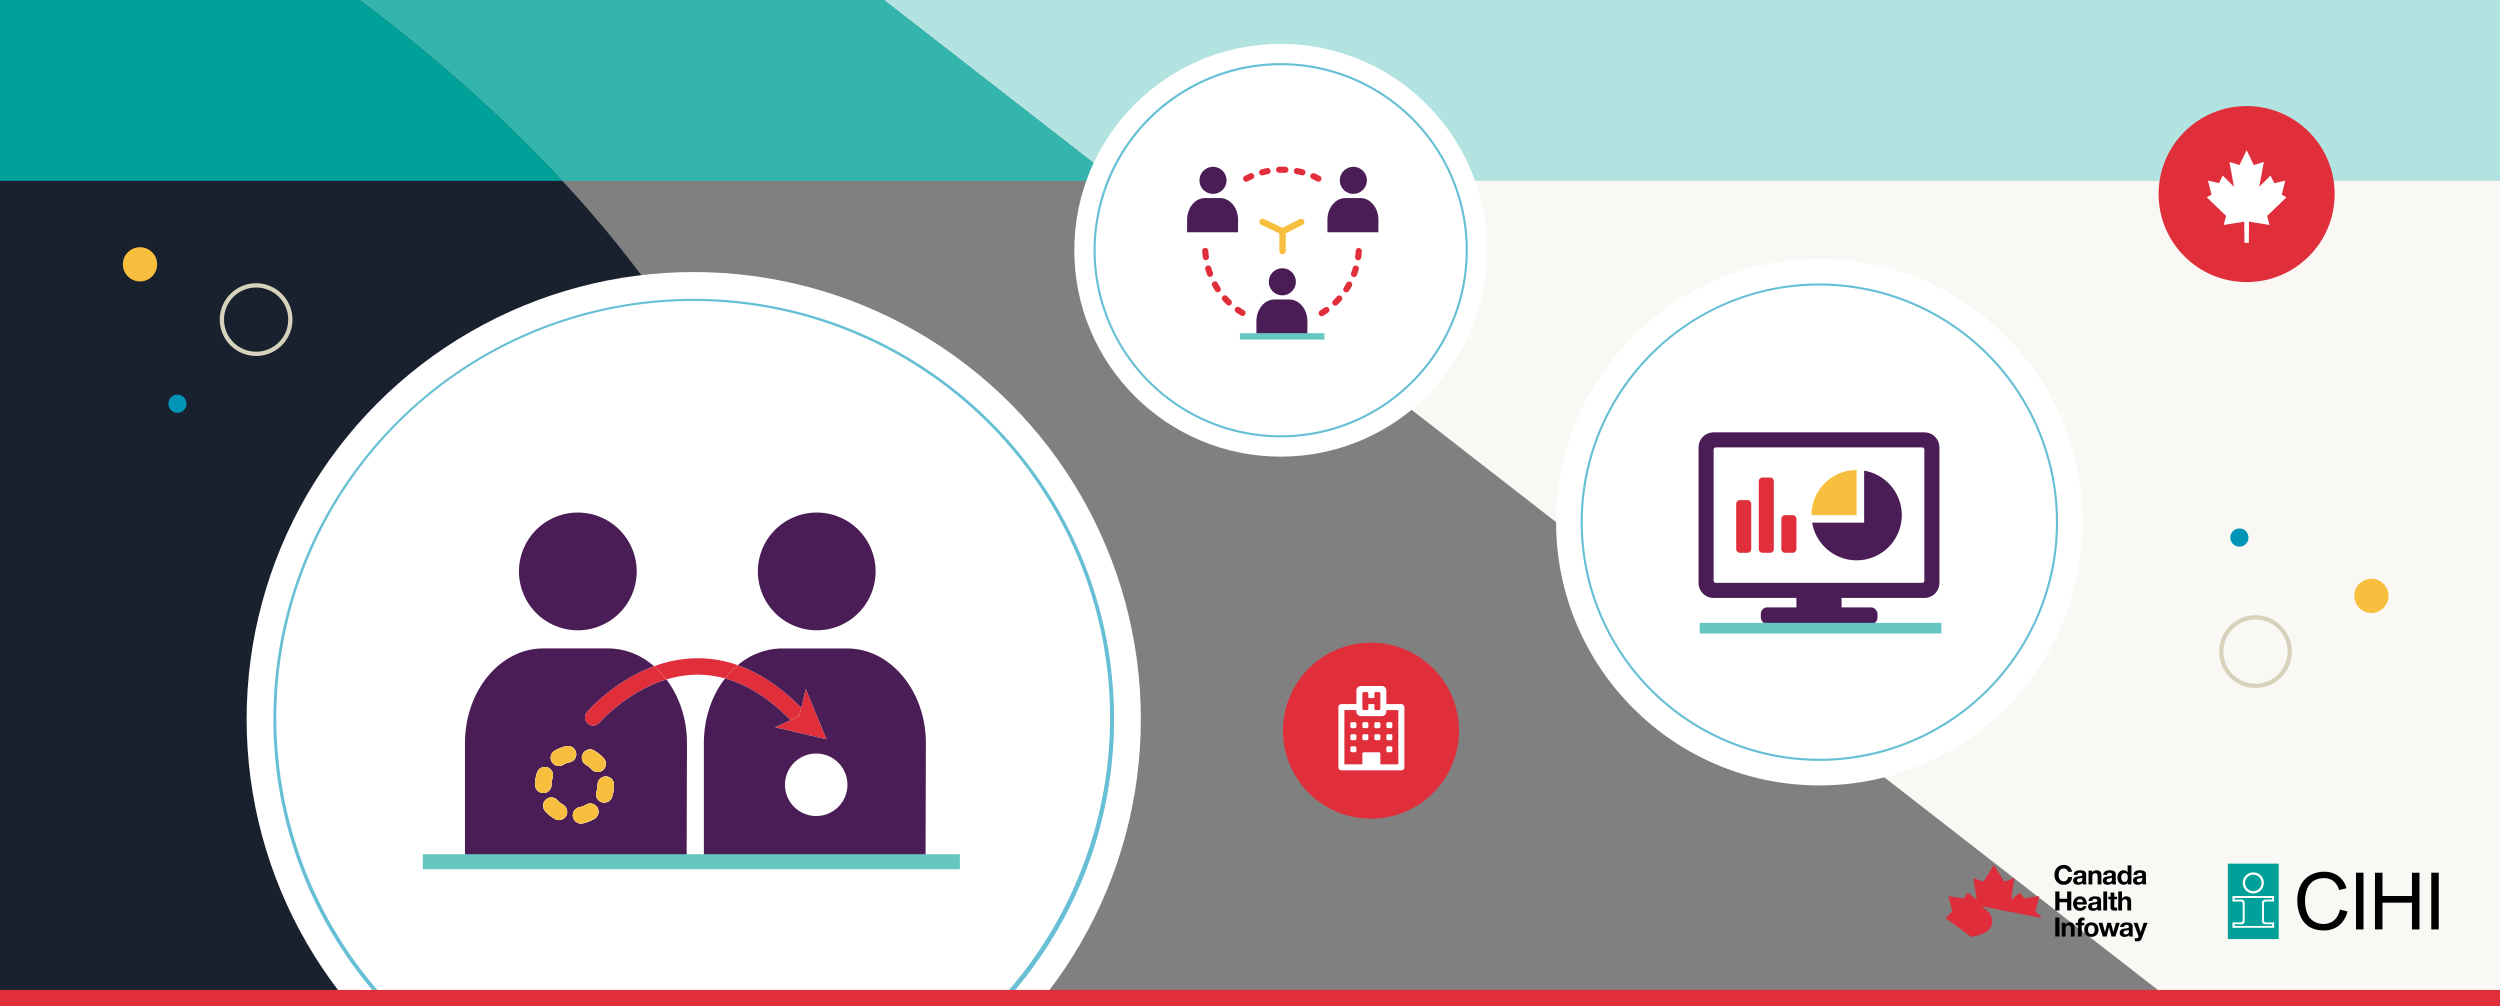 <svg id="design" xmlns="http://www.w3.org/2000/svg" xmlns:xlink="http://www.w3.org/1999/xlink" width="1168" height="470" viewBox="0 0 1168 470"><rect x="0" y="0" width="1168" height="470" fill="#808080" stroke="none"/><defs><style>.cls-1,.cls-18,.cls-19,.cls-20,.cls-21,.cls-23{fill:none;}.cls-2{clip-path:url(#clip-path);}.cls-3{fill:#f9f8f5;}.cls-4{clip-path:url(#clip-path-2);}.cls-5{fill:#19202e;}.cls-6{clip-path:url(#clip-path-3);}.cls-7{clip-path:url(#clip-path-4);}.cls-8{fill:#33b4ad;}.cls-22,.cls-9{fill:#00a199;}.cls-10{fill:#b2e3e0;}.cls-11{fill:#df2d3c;}.cls-12{fill:#e02e3b;}.cls-13{fill:#fff;}.cls-14{clip-path:url(#clip-path-5);}.cls-15{fill:#66bfd4;}.cls-16{fill:#4b1d56;}.cls-17{fill:#f8bf3f;}.cls-18,.cls-19,.cls-20{stroke:#66c7c2;}.cls-18,.cls-19,.cls-20,.cls-21,.cls-23{stroke-miterlimit:10;}.cls-18{stroke-width:3px;}.cls-19{stroke-width:5px;}.cls-20{stroke-width:7px;}.cls-21{stroke:#e02e3b;stroke-width:8px;}.cls-22{fill-rule:evenodd;}.cls-23{stroke:#d8d2bc;stroke-width:2px;}.cls-24{fill:#0094b7;}</style><clipPath id="clip-path"><rect class="cls-1" x="-1" y="586.5" width="1169" height="469"/></clipPath><clipPath id="clip-path-2"><rect class="cls-1" x="1270" y="586.5" width="400" height="399"/></clipPath><clipPath id="clip-path-3"><rect class="cls-1" x="-1" y="0.5" width="1169" height="469"/></clipPath><clipPath id="clip-path-4"><rect class="cls-1" x="1270" y="0.5" width="400" height="399"/></clipPath><clipPath id="clip-path-5"><polygon class="cls-1" points="1168 471.5 -3 469.5 -3 -0.5 1168 1.5 1168 471.5"/></clipPath></defs><g class="cls-2"><polygon class="cls-3" points="1294.429 405.5 181 405.5 1295 1271.5 1295 405.5 1294.429 405.5"/></g><g class="cls-4"><path class="cls-5" d="M1153.467,490.392c-61.346-46.418-117.513-78.07-143.62-93.546H962.558v730.113h322.811c42.607-44.4,75.176-96.714,91.826-158.425C1435.53,752.154,1282.959,588.373,1153.467,490.392Z"/></g><g class="cls-6"><path class="cls-5" d="M341.61,196.46a428.408,428.408,0,0,0-34.8-57.992c-28.5-40.189-62.064-74.321-93.652-101.936C170.575-.7,131.583-26.087,113.459-38.5H-329l-.518,585.615h634.25c29.579-35.609,52.189-77.573,63.748-127.07C388.334,334.96,373,260.017,341.61,196.46Z"/><polygon class="cls-3" points="1294.429 -180.5 181 -180.5 1295 685.5 1295 -180.5 1294.429 -180.5"/></g><g class="cls-7"><path class="cls-5" d="M1153.467-95.608c-61.346-46.418-117.513-78.07-143.62-93.546H962.558V540.959h322.811c42.607-44.4,75.176-96.714,91.826-158.425C1435.53,166.154,1282.959,2.373,1153.467-95.608Z"/></g><path class="cls-8" d="M412.547-.5H167.408c14.121,10.617,29.681,22.979,45.755,37.032A661.791,661.791,0,0,1,262.728,84.5H521.889Z"/><path class="cls-9" d="M213.163,36.532C197.089,22.479,181.529,10.117,167.408-.5H-1v85H262.728A661.791,661.791,0,0,0,213.163,36.532Z"/><polygon class="cls-10" points="606.032 84.5 835.457 84.5 1168 84.5 1168 -0.5 732.547 -0.5 515.408 -0.5 412.547 -0.5 521.889 84.5 606.032 84.5"/><path class="cls-11" d="M925.69,423.387c.263.28,6.19,3.341,4.966,8.379-1.254,5.156-9.455,5.766-9.753,5.931h0l0,0-11.927-8.765,3.144-3.156-1.776-7.108,7.04,1.076,1.955-2.737,4.2,3.324-1.565-10.069,4.692,1.661,4.888-7.821,4.889,7.821,4.691-1.661-1.563,10.069,4.2-3.324,1.954,2.737,7.038-1.076-1.773,7.108,3.143,3.156-28.46-5.566.016.017Z"/><rect x="960.228" y="428.677" width="1.949" height="8.862"/><path d="M965.912,406.681a1.963,1.963,0,0,0-.434-.49,2.037,2.037,0,0,0-1.278-.447,2.273,2.273,0,0,0-1.118.255,2.1,2.1,0,0,0-.744.682,2.989,2.989,0,0,0-.416.975,4.838,4.838,0,0,0-.13,1.129,4.5,4.5,0,0,0,.13,1.086,2.92,2.92,0,0,0,.416.95,2.123,2.123,0,0,0,.744.676,2.273,2.273,0,0,0,1.118.255,1.8,1.8,0,0,0,1.4-.546,2.523,2.523,0,0,0,.614-1.44H968.1a4.515,4.515,0,0,1-.385,1.5,3.608,3.608,0,0,1-.819,1.142,3.489,3.489,0,0,1-1.192.719,4.349,4.349,0,0,1-1.5.249,4.541,4.541,0,0,1-1.831-.354,3.931,3.931,0,0,1-1.372-.975,4.3,4.3,0,0,1-.856-1.458,5.338,5.338,0,0,1-.3-1.806,5.527,5.527,0,0,1,.3-1.843,4.429,4.429,0,0,1,.856-1.483,3.924,3.924,0,0,1,1.372-.993,4.75,4.75,0,0,1,3.214-.149,3.744,3.744,0,0,1,1.167.615,3.3,3.3,0,0,1,.85,1,3.561,3.561,0,0,1,.422,1.365h-1.886a1.586,1.586,0,0,0-.224-.615"/><path d="M968.792,408.736a2.048,2.048,0,0,1,.31-1.03,2.112,2.112,0,0,1,.7-.658,3.03,3.03,0,0,1,.95-.354,5.416,5.416,0,0,1,1.061-.106,7.277,7.277,0,0,1,.98.069,2.967,2.967,0,0,1,.906.267,1.765,1.765,0,0,1,.67.552,1.542,1.542,0,0,1,.261.937v3.339a6.7,6.7,0,0,0,.05.831,1.5,1.5,0,0,0,.174.6h-1.788a2.382,2.382,0,0,1-.08-.3,2.529,2.529,0,0,1-.044-.316,2.3,2.3,0,0,1-.993.608,4.014,4.014,0,0,1-1.167.174,3.175,3.175,0,0,1-.856-.112,1.976,1.976,0,0,1-.7-.348,1.614,1.614,0,0,1-.465-.6,2,2,0,0,1-.168-.856,1.863,1.863,0,0,1,.193-.9,1.6,1.6,0,0,1,.5-.565,2.23,2.23,0,0,1,.695-.316,7.412,7.412,0,0,1,.788-.167c.265-.042.525-.075.782-.1a4.7,4.7,0,0,0,.683-.112,1.2,1.2,0,0,0,.472-.217.479.479,0,0,0,.161-.415.939.939,0,0,0-.093-.454.692.692,0,0,0-.249-.26.96.96,0,0,0-.36-.124,2.893,2.893,0,0,0-.44-.031,1.335,1.335,0,0,0-.819.223,1,1,0,0,0-.348.745Zm4.071,1.3a.8.8,0,0,1-.28.155,2.888,2.888,0,0,1-.359.093c-.129.025-.263.046-.4.062s-.281.037-.422.062a3.113,3.113,0,0,0-.391.1,1.155,1.155,0,0,0-.335.167.813.813,0,0,0-.23.267.871.871,0,0,0-.087.41.841.841,0,0,0,.087.4.672.672,0,0,0,.236.254,1,1,0,0,0,.348.131,2.279,2.279,0,0,0,.409.037,1.555,1.555,0,0,0,.807-.174,1.161,1.161,0,0,0,.422-.416,1.33,1.33,0,0,0,.168-.49,3.516,3.516,0,0,0,.031-.4Z"/><path d="M977.442,406.762v.894h.038a2.024,2.024,0,0,1,.869-.813,2.516,2.516,0,0,1,1.092-.255,2.993,2.993,0,0,1,1.16.193,1.718,1.718,0,0,1,.714.534,2.064,2.064,0,0,1,.366.831,5.2,5.2,0,0,1,.106,1.086v3.947h-1.763v-3.624a2.252,2.252,0,0,0-.248-1.185.96.96,0,0,0-.882-.391,1.219,1.219,0,0,0-1.042.428,2.381,2.381,0,0,0-.323,1.409v3.363h-1.762v-6.417Z"/><path d="M982.643,408.736a2.048,2.048,0,0,1,.31-1.03,2.112,2.112,0,0,1,.7-.658,3.03,3.03,0,0,1,.95-.354,5.416,5.416,0,0,1,1.061-.106,7.292,7.292,0,0,1,.981.069,2.984,2.984,0,0,1,.906.267,1.781,1.781,0,0,1,.67.552,1.548,1.548,0,0,1,.26.937v3.339a6.7,6.7,0,0,0,.05.831,1.5,1.5,0,0,0,.174.6h-1.788a2.56,2.56,0,0,1-.08-.3,2.529,2.529,0,0,1-.044-.316,2.3,2.3,0,0,1-.993.608,4.007,4.007,0,0,1-1.166.174,3.171,3.171,0,0,1-.857-.112,1.976,1.976,0,0,1-.7-.348,1.625,1.625,0,0,1-.465-.6,2,2,0,0,1-.168-.856,1.863,1.863,0,0,1,.193-.9,1.6,1.6,0,0,1,.5-.565,2.24,2.24,0,0,1,.695-.316,7.412,7.412,0,0,1,.788-.167q.4-.063.782-.1a4.68,4.68,0,0,0,.683-.112,1.19,1.19,0,0,0,.472-.217.479.479,0,0,0,.161-.415.939.939,0,0,0-.093-.454.69.69,0,0,0-.248-.26.972.972,0,0,0-.36-.124,2.916,2.916,0,0,0-.441-.031,1.339,1.339,0,0,0-.819.223,1,1,0,0,0-.348.745Zm4.071,1.3a.791.791,0,0,1-.279.155,2.951,2.951,0,0,1-.36.093c-.129.025-.263.046-.4.062s-.281.037-.422.062a3.113,3.113,0,0,0-.391.1,1.155,1.155,0,0,0-.335.167.8.8,0,0,0-.229.267.859.859,0,0,0-.087.41.829.829,0,0,0,.087.4.662.662,0,0,0,.235.254,1.012,1.012,0,0,0,.348.131,2.29,2.29,0,0,0,.41.037,1.56,1.56,0,0,0,.807-.174,1.177,1.177,0,0,0,.422-.416,1.346,1.346,0,0,0,.167-.49,3.3,3.3,0,0,0,.031-.4Z"/><path d="M994.1,412.36a1.817,1.817,0,0,1-.813.751,2.706,2.706,0,0,1-1.136.229,2.745,2.745,0,0,1-1.266-.279,2.538,2.538,0,0,1-.9-.757,3.448,3.448,0,0,1-.534-1.1,4.6,4.6,0,0,1-.18-1.29,4.34,4.34,0,0,1,.18-1.248,3.26,3.26,0,0,1,.534-1.061,2.661,2.661,0,0,1,.888-.738,2.626,2.626,0,0,1,1.241-.279,2.518,2.518,0,0,1,1.086.242,1.9,1.9,0,0,1,.813.713h.024v-3.227H995.8v8.862h-1.676v-.819Zm-.075-3.171a1.874,1.874,0,0,0-.254-.646,1.431,1.431,0,0,0-.466-.453,1.371,1.371,0,0,0-.72-.173,1.442,1.442,0,0,0-.732.173,1.383,1.383,0,0,0-.478.459,2.02,2.02,0,0,0-.26.652,3.526,3.526,0,0,0-.081.763,3.259,3.259,0,0,0,.087.745,2.029,2.029,0,0,0,.279.664,1.546,1.546,0,0,0,.484.472,1.31,1.31,0,0,0,.7.18,1.394,1.394,0,0,0,.726-.174,1.322,1.322,0,0,0,.466-.465,2.1,2.1,0,0,0,.248-.664,3.9,3.9,0,0,0,.075-.77,3.79,3.79,0,0,0-.075-.763"/><path d="M996.755,408.736a2.038,2.038,0,0,1,.31-1.03,2.112,2.112,0,0,1,.695-.658,3.033,3.033,0,0,1,.949-.354,5.433,5.433,0,0,1,1.062-.106,7.277,7.277,0,0,1,.98.069,2.967,2.967,0,0,1,.906.267,1.776,1.776,0,0,1,.671.552,1.548,1.548,0,0,1,.26.937v3.339a6.7,6.7,0,0,0,.05.831,1.5,1.5,0,0,0,.174.6h-1.788a2.382,2.382,0,0,1-.08-.3,2.529,2.529,0,0,1-.044-.316,2.3,2.3,0,0,1-.993.608,4.014,4.014,0,0,1-1.167.174,3.175,3.175,0,0,1-.856-.112,1.967,1.967,0,0,1-.7-.348,1.614,1.614,0,0,1-.465-.6,2,2,0,0,1-.168-.856,1.863,1.863,0,0,1,.193-.9,1.6,1.6,0,0,1,.5-.565,2.23,2.23,0,0,1,.7-.316,7.412,7.412,0,0,1,.788-.167c.265-.042.525-.075.782-.1a4.7,4.7,0,0,0,.683-.112,1.19,1.19,0,0,0,.472-.217.479.479,0,0,0,.161-.415.939.939,0,0,0-.093-.454.692.692,0,0,0-.249-.26.96.96,0,0,0-.36-.124,2.893,2.893,0,0,0-.44-.031,1.335,1.335,0,0,0-.819.223,1,1,0,0,0-.348.745Zm4.071,1.3a.8.8,0,0,1-.28.155,2.888,2.888,0,0,1-.359.093c-.129.025-.263.046-.4.062s-.281.037-.422.062a3.113,3.113,0,0,0-.391.1,1.155,1.155,0,0,0-.335.167.813.813,0,0,0-.23.267.871.871,0,0,0-.087.41.841.841,0,0,0,.087.4.672.672,0,0,0,.236.254,1,1,0,0,0,.348.131,2.279,2.279,0,0,0,.409.037,1.555,1.555,0,0,0,.807-.174,1.161,1.161,0,0,0,.422-.416,1.33,1.33,0,0,0,.168-.49,3.516,3.516,0,0,0,.031-.4Z"/><polygon points="962.176 416.497 962.176 419.898 965.763 419.898 965.763 416.497 967.712 416.497 967.712 425.359 965.763 425.359 965.763 421.537 962.176 421.537 962.176 425.359 960.228 425.359 960.228 416.497 962.176 416.497"/><path d="M970.753,423.82a1.806,1.806,0,0,0,2.06.118,1.107,1.107,0,0,0,.472-.564h1.551a2.948,2.948,0,0,1-1.141,1.65,3.365,3.365,0,0,1-1.862.5,3.677,3.677,0,0,1-1.366-.242,2.846,2.846,0,0,1-1.03-.689,3.1,3.1,0,0,1-.651-1.068,3.879,3.879,0,0,1-.23-1.365,3.724,3.724,0,0,1,.236-1.34,3.1,3.1,0,0,1,1.707-1.788,3.328,3.328,0,0,1,1.334-.26,3.049,3.049,0,0,1,1.427.316,2.855,2.855,0,0,1,1,.851,3.483,3.483,0,0,1,.565,1.216,4.527,4.527,0,0,1,.124,1.427h-4.63a1.78,1.78,0,0,0,.435,1.241m1.992-3.376a1.241,1.241,0,0,0-.962-.347,1.534,1.534,0,0,0-.7.143,1.335,1.335,0,0,0-.447.353,1.288,1.288,0,0,0-.236.447,2.108,2.108,0,0,0-.081.422h2.868a2.041,2.041,0,0,0-.441-1.018"/><path d="M975.767,420.916a2.048,2.048,0,0,1,.31-1.03,2.115,2.115,0,0,1,.7-.658,3.015,3.015,0,0,1,.949-.354,5.414,5.414,0,0,1,1.061-.105,7.277,7.277,0,0,1,.981.068,3.041,3.041,0,0,1,.906.267,1.781,1.781,0,0,1,.67.552,1.544,1.544,0,0,1,.26.937v3.339a6.728,6.728,0,0,0,.05.832,1.5,1.5,0,0,0,.174.595h-1.787a2.23,2.23,0,0,1-.081-.3,2.7,2.7,0,0,1-.044-.316,2.3,2.3,0,0,1-.992.608,3.985,3.985,0,0,1-1.167.174,3.125,3.125,0,0,1-.856-.112,1.954,1.954,0,0,1-.7-.347,1.628,1.628,0,0,1-.465-.6,2,2,0,0,1-.168-.856,1.863,1.863,0,0,1,.193-.9,1.6,1.6,0,0,1,.5-.564,2.242,2.242,0,0,1,.7-.317,7.465,7.465,0,0,1,.788-.167q.4-.063.782-.1a4.8,4.8,0,0,0,.683-.111,1.184,1.184,0,0,0,.472-.218.475.475,0,0,0,.161-.415.935.935,0,0,0-.093-.453.685.685,0,0,0-.248-.261.991.991,0,0,0-.36-.124,2.916,2.916,0,0,0-.441-.031,1.345,1.345,0,0,0-.819.223,1,1,0,0,0-.348.745Zm4.071,1.3a.808.808,0,0,1-.279.156,2.951,2.951,0,0,1-.36.093c-.129.024-.263.045-.4.062s-.281.037-.422.061a3.345,3.345,0,0,0-.391.1,1.155,1.155,0,0,0-.335.167.81.81,0,0,0-.229.267.859.859,0,0,0-.087.41.826.826,0,0,0,.087.4.667.667,0,0,0,.236.255,1.018,1.018,0,0,0,.347.13,2.2,2.2,0,0,0,.41.037,1.554,1.554,0,0,0,.806-.174,1.161,1.161,0,0,0,.422-.416,1.33,1.33,0,0,0,.168-.49,3.3,3.3,0,0,0,.031-.4Z"/><rect x="982.68" y="416.498" width="1.762" height="8.862"/><path d="M989.1,418.942v1.18h-1.291V423.3a.6.6,0,0,0,.745.745c.1,0,.194,0,.285-.013a2.31,2.31,0,0,0,.261-.037v1.365a4.088,4.088,0,0,1-.5.05c-.182.008-.36.012-.533.012a5.05,5.05,0,0,1-.776-.056,1.825,1.825,0,0,1-.646-.217,1.139,1.139,0,0,1-.44-.459,1.635,1.635,0,0,1-.161-.782v-3.785h-1.068v-1.18h1.068v-1.923h1.762v1.923Z"/><path d="M991.405,416.5v3.339h.037a2.047,2.047,0,0,1,.857-.813,2.322,2.322,0,0,1,1.018-.254,3.007,3.007,0,0,1,1.161.192,1.729,1.729,0,0,1,.713.534,2.064,2.064,0,0,1,.366.831,5.2,5.2,0,0,1,.106,1.086v3.947H993.9v-3.624a2.252,2.252,0,0,0-.248-1.185.961.961,0,0,0-.881-.391,1.222,1.222,0,0,0-1.043.428,2.383,2.383,0,0,0-.323,1.409v3.363h-1.762V416.5Z"/><path d="M964.932,431.123v.893h.037a2.021,2.021,0,0,1,.869-.812,2.505,2.505,0,0,1,1.092-.255,3,3,0,0,1,1.161.192,1.738,1.738,0,0,1,.713.534,2.061,2.061,0,0,1,.366.832,5.2,5.2,0,0,1,.106,1.086v3.947h-1.763v-3.625a2.245,2.245,0,0,0-.248-1.185.962.962,0,0,0-.881-.391,1.223,1.223,0,0,0-1.043.428,2.386,2.386,0,0,0-.322,1.409v3.364h-1.763v-6.417Z"/><path d="M969.76,432.3v-1.179h1.055v-.5a1.924,1.924,0,0,1,.533-1.4,2.164,2.164,0,0,1,1.614-.546c.157,0,.314.006.472.018s.31.023.459.031v1.316a5.385,5.385,0,0,0-.646-.037.675.675,0,0,0-.515.167.826.826,0,0,0-.155.565v.385h1.216V432.3h-1.216v5.238h-1.762V432.3Z"/><path d="M974,432.941a2.942,2.942,0,0,1,1.713-1.75,3.675,3.675,0,0,1,1.365-.242,3.724,3.724,0,0,1,1.372.242,2.923,2.923,0,0,1,1.719,1.75,3.943,3.943,0,0,1,.236,1.4,3.89,3.89,0,0,1-.236,1.39,3.024,3.024,0,0,1-.67,1.062,2.923,2.923,0,0,1-1.049.676,3.809,3.809,0,0,1-1.372.236,3.759,3.759,0,0,1-1.365-.236,2.921,2.921,0,0,1-1.042-.676,3.012,3.012,0,0,1-.671-1.062,3.89,3.89,0,0,1-.235-1.39,3.943,3.943,0,0,1,.235-1.4m1.6,2.147a1.983,1.983,0,0,0,.254.658,1.351,1.351,0,0,0,.478.466,1.455,1.455,0,0,0,.744.173,1.493,1.493,0,0,0,.751-.173,1.336,1.336,0,0,0,.484-.466,2.006,2.006,0,0,0,.255-.658,3.8,3.8,0,0,0,.074-.751,3.909,3.909,0,0,0-.074-.757,1.948,1.948,0,0,0-.255-.658,1.411,1.411,0,0,0-.484-.465,1.453,1.453,0,0,0-.751-.18,1.357,1.357,0,0,0-1.222.645,1.926,1.926,0,0,0-.254.658,3.833,3.833,0,0,0-.075.757,3.722,3.722,0,0,0,.075.751"/><polygon points="986.515 437.54 985.373 433.233 985.349 433.233 984.257 437.54 982.432 437.54 980.396 431.123 982.258 431.123 983.437 435.479 983.462 435.479 984.529 431.123 986.242 431.123 987.335 435.467 987.359 435.467 988.539 431.123 990.351 431.123 988.327 437.54 986.515 437.54"/><path d="M990.537,433.1a2.041,2.041,0,0,1,.31-1.03,2.112,2.112,0,0,1,.7-.658,3.032,3.032,0,0,1,.949-.353,5.358,5.358,0,0,1,1.062-.106,7.274,7.274,0,0,1,.98.068,3.024,3.024,0,0,1,.906.267,1.785,1.785,0,0,1,.67.553,1.539,1.539,0,0,1,.261.936v3.339a6.728,6.728,0,0,0,.05.832,1.519,1.519,0,0,0,.173.6h-1.787a2.473,2.473,0,0,1-.08-.3,2.545,2.545,0,0,1-.044-.317,2.29,2.29,0,0,1-.993.608,3.985,3.985,0,0,1-1.167.174,3.13,3.13,0,0,1-.856-.112,1.949,1.949,0,0,1-.7-.347,1.6,1.6,0,0,1-.465-.6,2.009,2.009,0,0,1-.168-.857,1.868,1.868,0,0,1,.192-.9,1.617,1.617,0,0,1,.5-.565,2.2,2.2,0,0,1,.695-.316,7.128,7.128,0,0,1,.788-.168c.265-.041.525-.075.782-.1a4.7,4.7,0,0,0,.683-.112,1.2,1.2,0,0,0,.471-.217.478.478,0,0,0,.162-.416.934.934,0,0,0-.094-.453.678.678,0,0,0-.248-.261.984.984,0,0,0-.36-.124,3.027,3.027,0,0,0-.44-.031,1.347,1.347,0,0,0-.82.223,1,1,0,0,0-.347.745Zm4.071,1.3a.8.8,0,0,1-.28.156,2.859,2.859,0,0,1-.36.093c-.128.024-.262.045-.4.062s-.281.037-.422.062a3.291,3.291,0,0,0-.391.1,1.132,1.132,0,0,0-.335.168.793.793,0,0,0-.23.267.855.855,0,0,0-.087.409.826.826,0,0,0,.087.4.667.667,0,0,0,.236.255,1,1,0,0,0,.348.13,2.191,2.191,0,0,0,.409.037,1.556,1.556,0,0,0,.807-.173,1.169,1.169,0,0,0,.422-.416,1.321,1.321,0,0,0,.167-.491,3.316,3.316,0,0,0,.032-.4Z"/><path d="M999.882,439.451a2.547,2.547,0,0,1-1.414.335c-.182,0-.363-.006-.54-.019s-.359-.026-.54-.043v-1.452l.508.049a3.641,3.641,0,0,0,.522.013.688.688,0,0,0,.515-.273.878.878,0,0,0,.168-.521,1.047,1.047,0,0,0-.075-.4l-2.247-6.02h1.875l1.452,4.394h.025l1.4-4.394h1.825l-2.681,7.211a2.17,2.17,0,0,1-.8,1.117"/><ellipse class="cls-12" cx="1049.627" cy="90.67" rx="41.125" ry="41.12"/><polygon class="cls-13" points="1050.631 113.476 1050.742 103.549 1060.335 105.109 1059.22 100.87 1068.255 92.169 1066.025 90.942 1067.697 84.361 1062.567 85.588 1060.781 82.019 1055.539 87.261 1057.658 75.66 1052.974 77.11 1049.641 70.194 1046.28 77.11 1041.595 75.66 1043.715 87.261 1038.472 82.019 1036.687 85.588 1031.556 84.361 1033.229 90.942 1030.998 92.169 1040.034 100.87 1038.917 105.109 1048.512 103.549 1048.623 113.476 1050.631 113.476"/><g class="cls-14"><circle class="cls-13" cx="598.339" cy="116.921" r="96.421"/><circle class="cls-13" cx="598.339" cy="116.921" r="86.932" transform="translate(0.802 237.874) rotate(-22.5)"/><path class="cls-15" d="M598.339,30.488a86.433,86.433,0,1,1-86.432,86.433,86.53,86.53,0,0,1,86.432-86.433m0-1a87.433,87.433,0,1,0,87.432,87.433,87.433,87.433,0,0,0-87.432-87.433Z"/><path class="cls-12" d="M615.95,84.9a1.45,1.45,0,0,1-.674-.166c-.729-.39-1.479-.751-2.239-1.085a1.436,1.436,0,1,1,1.156-2.63c.827.362,1.637.755,2.43,1.173a1.438,1.438,0,0,1-.673,2.708"/><path class="cls-12" d="M608.465,81.956a1.48,1.48,0,0,1-.374-.05c-.8-.217-1.6-.4-2.423-.559a1.436,1.436,0,1,1,.538-2.821c.892.17,1.768.374,2.632.6a1.438,1.438,0,0,1-.373,2.826"/><path class="cls-12" d="M582.2,84.906a1.439,1.439,0,0,1-.671-2.708q1.187-.633,2.425-1.177a1.438,1.438,0,0,1,1.162,2.631c-.764.336-1.51.7-2.246,1.086a1.452,1.452,0,0,1-.67.168"/><path class="cls-12" d="M589.684,81.959a1.437,1.437,0,0,1-.37-2.826c.865-.23,1.743-.435,2.627-.607a1.438,1.438,0,0,1,.547,2.824c-.82.158-1.634.343-2.433.558a1.411,1.411,0,0,1-.371.051"/><path class="cls-12" d="M617.376,147.723a1.437,1.437,0,0,1-.615-2.658q1.067-.648,2.086-1.372a1.436,1.436,0,0,1,1.658,2.346q-1.1.776-2.249,1.483a1.453,1.453,0,0,1-.88.2"/><path class="cls-12" d="M623.74,142.8a1.4,1.4,0,0,1-.9-.433,1.43,1.43,0,0,1,.028-2.028c.6-.578,1.178-1.179,1.729-1.8a1.437,1.437,0,1,1,2.141,1.916c-.6.669-1.223,1.317-1.866,1.945a1.441,1.441,0,0,1-1.135.4"/><path class="cls-12" d="M628.866,136.6a1.429,1.429,0,0,1-1.07-2.216c.453-.695.884-1.4,1.286-2.134a1.435,1.435,0,1,1,2.506,1.4q-.654,1.183-1.387,2.311a1.439,1.439,0,0,1-1.335.642"/><path class="cls-12" d="M632.484,129.417a1.4,1.4,0,0,1-.372-.088,1.433,1.433,0,0,1-.844-1.846c.287-.772.544-1.555.774-2.361a1.437,1.437,0,1,1,2.762.794c-.248.87-.531,1.727-.842,2.569a1.44,1.44,0,0,1-1.478.932"/><path class="cls-12" d="M634.408,121.609l-.064-.008a1.434,1.434,0,0,1-1.224-1.623c.056-.446.106-.9.152-1.358s.076-.915.1-1.364a1.434,1.434,0,1,1,2.865.126c-.018.5-.064,1-.1,1.5s-.1,1-.172,1.493a1.437,1.437,0,0,1-1.554,1.232"/><path class="cls-12" d="M580.611,147.619a1.434,1.434,0,0,1-.881-.2q-1.154-.694-2.253-1.477a1.437,1.437,0,0,1,1.658-2.347q1.018.721,2.085,1.367a1.439,1.439,0,0,1-.609,2.661"/><path class="cls-12" d="M574.229,142.716a1.44,1.44,0,0,1-1.133-.4c-.643-.623-1.269-1.269-1.87-1.937a1.437,1.437,0,0,1,2.134-1.925q.84.931,1.733,1.8a1.437,1.437,0,0,1-.864,2.464"/><path class="cls-12" d="M569.088,136.525a1.43,1.43,0,0,1-1.336-.646q-.736-1.122-1.395-2.3a1.435,1.435,0,1,1,2.506-1.4c.41.728.842,1.436,1.295,2.134a1.43,1.43,0,0,1-.419,1.986,1.4,1.4,0,0,1-.651.23"/><path class="cls-12" d="M565.453,129.346a1.437,1.437,0,0,1-1.484-.928c-.309-.843-.589-1.692-.848-2.558a1.436,1.436,0,1,1,2.756-.81q.354,1.2.789,2.369a1.438,1.438,0,0,1-.847,1.843,1.291,1.291,0,0,1-.366.084"/><path class="cls-12" d="M563.506,121.538a1.437,1.437,0,0,1-1.561-1.237c-.064-.488-.126-.985-.171-1.482s-.081-1-.112-1.49a1.428,1.428,0,0,1,1.364-1.516,1.443,1.443,0,0,1,1.509,1.365c.026.449.056.909.1,1.369s.1.917.159,1.367a1.436,1.436,0,0,1-1.231,1.616.187.187,0,0,1-.059.008"/><path class="cls-12" d="M600.511,80.753a.357.357,0,0,1-.058,0c-.91-.034-1.836-.034-2.757,0a1.437,1.437,0,1,1-.117-2.872c.994-.042,2-.042,2.992,0a1.438,1.438,0,0,1-.06,2.875"/><path class="cls-16" d="M566.718,90.577a6.318,6.318,0,1,0-6.319-6.318A6.321,6.321,0,0,0,566.718,90.577Z"/><path class="cls-16" d="M578.413,102.053l-.012-.183c-.01-.151-.023-.3-.038-.45-.006-.061-.012-.121-.019-.182-.023-.189-.049-.376-.08-.562l0-.036c-.034-.2-.074-.394-.118-.589-.011-.052-.024-.1-.036-.155-.036-.147-.073-.293-.114-.437-.014-.052-.029-.1-.044-.156-.052-.177-.107-.351-.167-.523l-.01-.032c-.066-.187-.137-.37-.212-.552-.015-.037-.032-.073-.047-.109q-.093-.219-.194-.43l-.057-.119c-.082-.166-.167-.33-.256-.49L577,97.037q-.144-.258-.3-.505l-.039-.059c-.091-.141-.185-.278-.282-.413-.02-.027-.039-.055-.059-.081a9.626,9.626,0,0,0-.723-.875l-.019-.019c-.12-.128-.244-.252-.37-.371l-.057-.054a8.6,8.6,0,0,0-.861-.707,7.384,7.384,0,0,0-4.319-1.429h-6.948a7.594,7.594,0,0,0-5.441,2.41l-.036.037c-.112.116-.222.236-.328.359l-.047.053a9.943,9.943,0,0,0-.961,1.335l-.051.087q-.115.2-.223.4c-.018.033-.036.065-.053.1-.081.157-.16.316-.234.479l-.008.018q-.118.261-.225.531c-.011.027-.021.055-.031.083-.056.145-.109.293-.16.442-.016.05-.033.1-.049.15-.043.135-.084.27-.122.407-.014.051-.029.1-.043.152-.045.169-.087.341-.125.514l-.01.044c-.041.188-.076.379-.108.572-.008.052-.015.1-.023.156q-.031.212-.057.426c-.007.065-.014.131-.02.2-.014.139-.025.278-.034.418,0,.061-.008.122-.011.183-.01.2-.016.4-.016.6v5.834H578.4l.035-5.834C578.43,102.466,578.423,102.259,578.413,102.053Z"/><path class="cls-16" d="M632.288,90.577a6.318,6.318,0,1,0-6.319-6.318A6.321,6.321,0,0,0,632.288,90.577Z"/><path class="cls-16" d="M643.983,102.053l-.012-.183c-.01-.151-.023-.3-.038-.45-.007-.061-.012-.121-.02-.182q-.033-.283-.079-.562l0-.036c-.034-.2-.074-.394-.118-.589-.011-.052-.024-.1-.037-.155-.035-.147-.072-.293-.113-.437-.014-.052-.029-.1-.044-.156-.052-.177-.107-.351-.167-.523l-.011-.032c-.065-.187-.137-.37-.211-.552-.015-.037-.032-.073-.047-.109q-.093-.219-.194-.43l-.057-.119c-.082-.166-.167-.33-.256-.49l-.006-.011q-.144-.258-.3-.505l-.039-.059c-.091-.141-.185-.278-.282-.413-.02-.027-.039-.055-.059-.081a9.8,9.8,0,0,0-.723-.875l-.019-.019q-.18-.192-.371-.371l-.056-.054a8.6,8.6,0,0,0-.861-.707,7.384,7.384,0,0,0-4.319-1.429h-6.948a7.592,7.592,0,0,0-5.441,2.41l-.036.037c-.112.116-.222.236-.328.359l-.047.053a9.943,9.943,0,0,0-.961,1.335l-.051.087q-.115.2-.224.4l-.052.1c-.081.157-.16.316-.234.479l-.009.018c-.079.174-.153.351-.224.531-.011.027-.021.055-.031.083-.056.145-.109.293-.16.442-.016.05-.033.1-.049.15-.043.135-.084.27-.122.407-.015.051-.029.1-.043.152-.045.169-.087.341-.125.514l-.01.044c-.041.188-.076.379-.108.572-.008.052-.015.1-.023.156-.021.141-.041.283-.057.426l-.021.2c-.013.139-.024.278-.033.418,0,.061-.009.122-.012.183-.009.2-.015.4-.015.6v5.834h23.792l.035-5.834C644,102.466,643.993,102.259,643.983,102.053Z"/><path class="cls-16" d="M599.108,137.977a6.319,6.319,0,1,0-6.319-6.318A6.321,6.321,0,0,0,599.108,137.977Z"/><path class="cls-16" d="M610.8,149.453l-.012-.183c-.01-.151-.023-.3-.038-.45-.006-.061-.012-.121-.019-.182-.023-.189-.049-.376-.08-.562l0-.036c-.034-.2-.074-.394-.118-.589-.011-.052-.024-.1-.036-.155-.036-.147-.073-.293-.114-.437-.014-.052-.029-.1-.044-.156-.052-.177-.107-.351-.167-.523l-.01-.032c-.066-.187-.138-.37-.212-.552-.015-.037-.032-.073-.047-.11q-.093-.217-.194-.43l-.057-.118c-.082-.166-.167-.33-.256-.49l-.006-.011q-.144-.258-.3-.505l-.039-.059c-.091-.141-.185-.278-.282-.413-.02-.028-.039-.055-.059-.081a9.626,9.626,0,0,0-.723-.875l-.019-.019c-.12-.128-.244-.252-.37-.372l-.057-.053a8.6,8.6,0,0,0-.861-.707,7.384,7.384,0,0,0-4.319-1.429h-6.948a7.588,7.588,0,0,0-5.441,2.41l-.036.037c-.112.116-.222.236-.328.359l-.047.053a9.943,9.943,0,0,0-.961,1.335l-.051.087c-.077.13-.151.264-.223.4-.018.033-.036.065-.053.1-.081.157-.16.316-.234.479l-.008.018q-.119.261-.225.531c-.011.027-.021.055-.031.083-.056.145-.109.293-.16.442-.016.05-.033.1-.049.15-.043.135-.084.27-.122.407-.015.051-.029.1-.043.152q-.068.254-.125.514l-.01.043c-.041.189-.076.38-.108.573-.008.051-.015.1-.023.156q-.031.212-.057.426l-.021.2c-.013.139-.024.278-.033.418l-.012.183c-.009.2-.015.4-.015.6v5.834h23.792l.035-5.834C610.82,149.866,610.813,149.659,610.8,149.453Z"/><path class="cls-17" d="M599.206,109.6a1.5,1.5,0,0,1-.641-.145l-9.3-4.4a1.5,1.5,0,1,1,1.283-2.712l9.3,4.4a1.5,1.5,0,0,1-.642,2.857Z"/><path class="cls-17" d="M599.208,109.6a1.5,1.5,0,0,1-.678-2.839l8.7-4.4a1.5,1.5,0,1,1,1.354,2.677l-8.7,4.4A1.485,1.485,0,0,1,599.208,109.6Z"/><path class="cls-17" d="M599.207,118.8a1.5,1.5,0,0,1-1.5-1.5v-8.6a1.5,1.5,0,0,1,3,0v8.6A1.5,1.5,0,0,1,599.207,118.8Z"/><line class="cls-18" x1="618.778" y1="157.159" x2="579.291" y2="157.159"/><circle class="cls-13" cx="850.007" cy="243.955" r="122.993"/><circle class="cls-13" cx="850.006" cy="243.955" r="111.028" transform="matrix(0.987, -0.16, 0.16, 0.987, -28.101, 139.305)"/><path class="cls-15" d="M850.007,133.427A110.528,110.528,0,1,1,771.852,165.8a109.8,109.8,0,0,1,78.155-32.373m0-1A111.528,111.528,0,1,0,961.534,243.955,111.528,111.528,0,0,0,850.007,132.427Z"/><path class="cls-1" d="M898.029,209.033H801.64a1.041,1.041,0,0,0-1.037,1.037v61.224a1.041,1.041,0,0,0,1.037,1.037h96.389a1.041,1.041,0,0,0,1.037-1.037V210.07A1.041,1.041,0,0,0,898.029,209.033Zm-79.843,47.473a1.758,1.758,0,0,1-1.759,1.759h-3.516a1.758,1.758,0,0,1-1.759-1.759v-21.1a1.757,1.757,0,0,1,1.759-1.758h3.516a1.757,1.757,0,0,1,1.759,1.758Zm10.549,0a1.757,1.757,0,0,1-1.758,1.759h-3.516a1.758,1.758,0,0,1-1.759-1.759V224.858a1.758,1.758,0,0,1,1.759-1.759h3.516a1.757,1.757,0,0,1,1.758,1.759Zm10.55,0a1.758,1.758,0,0,1-1.759,1.759H834.01a1.757,1.757,0,0,1-1.758-1.759V242.44a1.757,1.757,0,0,1,1.758-1.758h3.516a1.757,1.757,0,0,1,1.759,1.758Zm28.132-36.923v21.1h-21.1A21.1,21.1,0,0,1,867.417,219.583Zm0,42.2A21.093,21.093,0,0,1,846.634,244.2h24.3V219.9a21.088,21.088,0,0,1-3.517,41.882Z"/><path class="cls-16" d="M899.066,202H800.6a7.033,7.033,0,0,0-7.033,7.033v63.3a7.033,7.033,0,0,0,7.033,7.033h38.682v5.7h21.1v-5.7h38.683a7.033,7.033,0,0,0,7.033-7.033v-63.3A7.033,7.033,0,0,0,899.066,202Zm0,69.294a1.041,1.041,0,0,1-1.037,1.037H801.64a1.041,1.041,0,0,1-1.037-1.037V210.07a1.041,1.041,0,0,1,1.037-1.037h96.389a1.041,1.041,0,0,1,1.037,1.037Z"/><path class="cls-12" d="M834.01,240.682h3.518a1.758,1.758,0,0,1,1.758,1.758v14.066a1.759,1.759,0,0,1-1.759,1.759h-3.516a1.759,1.759,0,0,1-1.759-1.759V242.44A1.758,1.758,0,0,1,834.01,240.682Z"/><path class="cls-12" d="M812.911,233.649h3.517a1.758,1.758,0,0,1,1.758,1.758v21.1a1.759,1.759,0,0,1-1.759,1.759h-3.516a1.758,1.758,0,0,1-1.758-1.758v-21.1A1.758,1.758,0,0,1,812.911,233.649Z"/><path class="cls-12" d="M823.461,223.1h3.516a1.759,1.759,0,0,1,1.759,1.759v31.648a1.759,1.759,0,0,1-1.759,1.759h-3.516a1.758,1.758,0,0,1-1.758-1.758V224.858A1.759,1.759,0,0,1,823.461,223.1Z"/><path class="cls-16" d="M870.934,219.9v24.3h-24.3a21.088,21.088,0,1,0,24.3-24.3Z"/><path class="cls-17" d="M867.417,219.583a21.1,21.1,0,0,0-21.1,21.1h21.1Z"/><rect class="cls-16" x="822.657" y="283.766" width="54.511" height="7.787" rx="3"/><line class="cls-19" x1="794.104" y1="293.5" x2="907.019" y2="293.5"/><circle class="cls-13" cx="324.111" cy="335.993" r="208.889"/><circle class="cls-13" cx="324.111" cy="335.993" r="195.874"/><path class="cls-15" d="M324.111,140.62a194.761,194.761,0,1,1-76.048,15.353,194.14,194.14,0,0,1,76.048-15.353m0-1c-108.455,0-196.374,87.919-196.374,196.373s87.919,196.374,196.374,196.374,196.374-87.919,196.374-196.374S432.565,139.62,324.111,139.62Z"/><path class="cls-16" d="M269.967,294.475a27.505,27.505,0,1,0-27.508-27.5A27.52,27.52,0,0,0,269.967,294.475Z"/><path class="cls-16" d="M381.584,294.475a27.505,27.505,0,1,0-27.508-27.5A27.52,27.52,0,0,0,381.584,294.475Z"/><polygon class="cls-12" points="369.334 336.49 362.124 339.767 386.188 345.399 376.461 321.847 374.346 330.658 373.389 334.647 369.334 336.49"/><path class="cls-12" d="M308.522,314.1c-.524-.558-1.064-1.1-1.614-1.618-.082-.078-.164-.156-.247-.233-.363-.338-.741-.654-1.114-.976-18.663,6.815-30.686,20.639-31.334,21.4a3.84,3.84,0,0,0,5.835,4.994c.152-.177,12.7-14.556,31.29-20.206a41.658,41.658,0,0,0-2.736-3.276C308.576,314.154,308.549,314.128,308.522,314.1Z"/><path class="cls-12" d="M373.389,334.647l.957-3.989c-9.482-9.606-19.391-16.273-29.648-19.89a38.546,38.546,0,0,0-2.9,2.672c-.054.055-.105.11-.158.165q-.732.757-1.428,1.56c-.068.077-.136.154-.2.233-.435.507-.834,1.056-1.248,1.588,10.511,2.913,20.746,9.427,30.574,19.5Z"/><path class="cls-16" d="M432.5,344.433c-.014-.267-.034-.532-.051-.8q-.066-.986-.165-1.958c-.028-.264-.054-.529-.085-.791-.1-.823-.21-1.64-.346-2.447-.009-.052-.015-.1-.023-.156-.148-.865-.322-1.718-.511-2.564-.051-.226-.107-.45-.161-.674q-.228-.962-.492-1.905c-.064-.227-.126-.454-.193-.679q-.339-1.154-.728-2.278c-.015-.045-.029-.091-.045-.136-.286-.814-.6-1.614-.921-2.4-.067-.161-.137-.319-.2-.478q-.405-.95-.844-1.872c-.083-.173-.164-.346-.248-.517-.357-.723-.725-1.436-1.114-2.132-.008-.016-.016-.032-.025-.047q-.63-1.125-1.317-2.2c-.055-.086-.112-.17-.168-.256q-.6-.92-1.23-1.8c-.085-.118-.169-.236-.255-.353a41.992,41.992,0,0,0-3.15-3.807c-.026-.028-.053-.054-.079-.082q-.786-.837-1.614-1.618c-.082-.078-.164-.156-.247-.233a37.652,37.652,0,0,0-3.745-3.076,32.15,32.15,0,0,0-18.8-6.224H365.483a32.309,32.309,0,0,0-20.785,7.819c10.257,3.617,20.166,10.284,29.648,19.89l2.115-8.811,9.727,23.552-24.064-5.632,7.21-3.277c-9.828-10.077-20.063-16.591-30.574-19.5a43.382,43.382,0,0,0-2.934,4.222c-.076.124-.149.251-.223.377q-.5.855-.974,1.739c-.075.143-.152.284-.227.428-.354.683-.7,1.376-1.019,2.083-.012.026-.026.052-.038.079q-.516,1.135-.977,2.31c-.047.119-.09.242-.136.363q-.366.95-.694,1.922c-.074.218-.144.438-.215.657q-.282.876-.533,1.77c-.061.22-.125.438-.184.659q-.3,1.108-.546,2.239c-.014.064-.031.126-.045.19-.176.821-.33,1.652-.468,2.491-.037.226-.066.455-.1.682q-.138.919-.247,1.852c-.033.286-.062.572-.09.86q-.088.9-.145,1.82c-.017.265-.038.53-.051.8-.042.866-.069,1.737-.069,2.616v54.065H432.419l.152-54.065C432.571,346.231,432.54,345.33,432.5,344.433Zm-51.171,36.806a14.592,14.592,0,1,1,14.592-14.592A14.592,14.592,0,0,1,381.324,381.239Z"/><path class="cls-12" d="M340.211,315.165q.7-.8,1.428-1.56c.053-.055.1-.11.158-.165a38.546,38.546,0,0,1,2.9-2.672,55.537,55.537,0,0,0-20.286-3.215,59.844,59.844,0,0,0-18.865,3.72c.373.322.751.638,1.114.976.083.077.165.155.247.233.55.522,1.09,1.06,1.614,1.618.027.028.054.054.08.082a41.658,41.658,0,0,1,2.736,3.276,50.612,50.612,0,0,1,13.353-2.23,47.82,47.82,0,0,1,14.069,1.758c.414-.532.813-1.081,1.248-1.588C340.075,315.319,340.143,315.242,340.211,315.165Z"/><path class="cls-16" d="M320.878,344.433c-.014-.267-.033-.532-.051-.8q-.065-.986-.165-1.958c-.028-.264-.054-.529-.085-.791-.1-.823-.211-1.64-.346-2.447-.008-.052-.014-.1-.023-.156-.148-.865-.322-1.718-.511-2.564-.05-.226-.107-.45-.16-.674q-.229-.962-.493-1.905c-.063-.227-.126-.454-.192-.679q-.34-1.154-.728-2.278c-.017-.045-.03-.091-.046-.136-.286-.814-.6-1.614-.921-2.4-.067-.161-.137-.319-.2-.478q-.4-.95-.844-1.872c-.082-.173-.164-.346-.248-.517-.356-.723-.725-1.436-1.114-2.132l-.025-.047c-.419-.75-.86-1.482-1.317-2.2-.055-.086-.112-.17-.168-.256q-.6-.92-1.229-1.8-.127-.177-.256-.353c-.133-.182-.277-.352-.413-.531-18.586,5.65-31.138,20.029-31.29,20.206a3.84,3.84,0,0,1-5.835-4.994c.648-.758,12.671-14.582,31.334-21.4-.854-.739-1.724-1.451-2.631-2.1a32.15,32.15,0,0,0-18.8-6.224H253.867c-9.034,0-17.3,3.952-23.687,10.491l-.158.165q-.731.757-1.428,1.56c-.068.077-.136.154-.2.233a43.043,43.043,0,0,0-4.182,5.81c-.075.124-.149.251-.223.377q-.5.855-.974,1.739c-.075.143-.152.284-.227.428q-.531,1.024-1.019,2.083c-.012.026-.026.052-.038.079q-.516,1.135-.977,2.31c-.048.119-.09.242-.136.363q-.366.95-.694,1.922c-.073.218-.144.438-.215.657q-.282.876-.533,1.77c-.061.22-.126.438-.184.659q-.3,1.108-.546,2.239c-.014.064-.031.126-.045.19-.176.821-.33,1.652-.467,2.491-.037.226-.067.455-.1.682q-.138.919-.247,1.852c-.032.286-.062.572-.09.86-.059.6-.106,1.21-.145,1.82-.017.265-.038.53-.05.8-.042.866-.07,1.737-.07,2.616v54.065H320.8l.152-54.065C320.954,346.231,320.923,345.33,320.878,344.433Zm-48.526,7.637a3.845,3.845,0,0,1,5.242-1.418,18.554,18.554,0,0,1,4.484,3.607,3.84,3.84,0,0,1-5.682,5.168,10.819,10.819,0,0,0-2.627-2.114A3.841,3.841,0,0,1,272.352,352.07ZM250,366.676v-.029a18.466,18.466,0,0,1,.885-5.656,3.84,3.84,0,1,1,7.311,2.353,10.768,10.768,0,0,0-.516,3.3,3.84,3.84,0,1,1-7.68.029Zm14.48,14.539a3.84,3.84,0,0,1-5.246,1.408,18.46,18.46,0,0,1-4.477-3.617,3.839,3.839,0,1,1,5.691-5.155,10.829,10.829,0,0,0,2.624,2.119A3.841,3.841,0,0,1,264.475,381.215Zm-1.446-23.869a3.84,3.84,0,0,1-3.864-6.637,18.3,18.3,0,0,1,5.382-2.084,3.84,3.84,0,1,1,1.611,7.509A10.664,10.664,0,0,0,263.029,357.346ZM277.657,382.6a18.334,18.334,0,0,1-5.383,2.073,3.883,3.883,0,0,1-.8.085,3.841,3.841,0,0,1-.8-7.6,10.674,10.674,0,0,0,3.133-1.206,3.84,3.84,0,1,1,3.849,6.645Zm9.2-15.957a18.422,18.422,0,0,1-.9,5.693,3.84,3.84,0,0,1-7.305-2.37,10.765,10.765,0,0,0,.522-3.323,3.865,3.865,0,0,1,3.84-3.87,3.814,3.814,0,0,1,3.84,3.81Z"/><path class="cls-13" d="M272.352,352.07a3.845,3.845,0,0,1,5.242-1.418,18.554,18.554,0,0,1,4.484,3.607,3.84,3.84,0,0,1-5.682,5.168,10.819,10.819,0,0,0-2.627-2.114A3.841,3.841,0,0,1,272.352,352.07Z"/><path class="cls-13" d="M250,366.676v-.029a18.466,18.466,0,0,1,.885-5.656,3.84,3.84,0,1,1,7.311,2.353,10.768,10.768,0,0,0-.516,3.3,3.84,3.84,0,1,1-7.68.029Z"/><path class="cls-13" d="M264.475,381.215a3.84,3.84,0,0,1-5.246,1.408,18.46,18.46,0,0,1-4.477-3.617,3.839,3.839,0,1,1,5.691-5.155,10.829,10.829,0,0,0,2.624,2.119A3.841,3.841,0,0,1,264.475,381.215Z"/><path class="cls-13" d="M263.029,357.346a3.84,3.84,0,0,1-3.864-6.637,18.3,18.3,0,0,1,5.382-2.084,3.84,3.84,0,1,1,1.611,7.509A10.664,10.664,0,0,0,263.029,357.346Z"/><path class="cls-13" d="M277.657,382.6a18.334,18.334,0,0,1-5.383,2.073,3.883,3.883,0,0,1-.8.085,3.841,3.841,0,0,1-.8-7.6,10.674,10.674,0,0,0,3.133-1.206,3.84,3.84,0,1,1,3.849,6.645Z"/><path class="cls-13" d="M286.86,366.647a18.422,18.422,0,0,1-.9,5.693,3.84,3.84,0,0,1-7.305-2.37,10.765,10.765,0,0,0,.522-3.323,3.865,3.865,0,0,1,3.84-3.87,3.814,3.814,0,0,1,3.84,3.81Z"/><line class="cls-20" x1="197.544" y1="402.577" x2="448.456" y2="402.577"/><path class="cls-17" d="M272.352,352.07a3.845,3.845,0,0,1,5.242-1.418,18.554,18.554,0,0,1,4.484,3.607,3.84,3.84,0,0,1-5.682,5.168,10.819,10.819,0,0,0-2.627-2.114A3.841,3.841,0,0,1,272.352,352.07Z"/><path class="cls-17" d="M250,366.676v-.029a18.466,18.466,0,0,1,.885-5.656,3.84,3.84,0,1,1,7.311,2.353,10.768,10.768,0,0,0-.516,3.3,3.84,3.84,0,1,1-7.68.029Z"/><path class="cls-17" d="M264.475,381.215a3.84,3.84,0,0,1-5.246,1.408,18.46,18.46,0,0,1-4.477-3.617,3.839,3.839,0,1,1,5.691-5.155,10.829,10.829,0,0,0,2.624,2.119A3.841,3.841,0,0,1,264.475,381.215Z"/><path class="cls-17" d="M263.029,357.346a3.84,3.84,0,0,1-3.864-6.637,18.3,18.3,0,0,1,5.382-2.084,3.84,3.84,0,1,1,1.611,7.509A10.664,10.664,0,0,0,263.029,357.346Z"/><path class="cls-17" d="M277.657,382.6a18.334,18.334,0,0,1-5.383,2.073,3.883,3.883,0,0,1-.8.085,3.841,3.841,0,0,1-.8-7.6,10.674,10.674,0,0,0,3.133-1.206,3.84,3.84,0,1,1,3.849,6.645Z"/><path class="cls-17" d="M286.86,366.647a18.422,18.422,0,0,1-.9,5.693,3.84,3.84,0,0,1-7.305-2.37,10.765,10.765,0,0,0,.522-3.323,3.865,3.865,0,0,1,3.84-3.87,3.814,3.814,0,0,1,3.84,3.81Z"/></g><line class="cls-21" y1="466.5" x2="1168" y2="466.5"/><path class="cls-22" d="M1040.868,403.5h23.751v35.228h-23.751V403.5Z"/><path class="cls-1" d="M1056.775,430.33v-8.588a1.471,1.471,0,0,1,1.485-1.441h3.287v-.755h-17.606v.755h3.358a1.434,1.434,0,0,1,1.415,1.441v8.588a1.439,1.439,0,0,1-1.415,1.475h-3.358v.792h17.642v-.792h-3.323A1.475,1.475,0,0,1,1056.775,430.33Z"/><path class="cls-13" d="M1058.436,430.945c-.387,0-.706-.506-.706-.866v-8.052a.816.816,0,0,1,.706-.824h3.994v-2.59h-19.408v2.59h4.066a.818.818,0,0,1,.708.824v8.052c0,.36-.321.866-.708.866h-4.066v2.513h19.444v-2.513Zm3.147,1.652h-17.642v-.792h3.358a1.439,1.439,0,0,0,1.415-1.475v-8.588a1.434,1.434,0,0,0-1.415-1.441h-3.358v-.755h17.606v.755h-3.287a1.471,1.471,0,0,0-1.485,1.441v8.588a1.475,1.475,0,0,0,1.485,1.475h3.323Z"/><path class="cls-13" d="M1052.744,407.578a4.915,4.915,0,1,0,4.914,4.918A4.915,4.915,0,0,0,1052.744,407.578Zm0,8.766a3.851,3.851,0,1,1,3.851-3.848A3.849,3.849,0,0,1,1052.744,416.344Z"/><path d="M1093.222,424.938l3.506.886a11.807,11.807,0,0,1-3.967,6.589,10.941,10.941,0,0,1-7,2.267,12.592,12.592,0,0,1-6.968-1.744,10.9,10.9,0,0,1-4.085-5.053,18.027,18.027,0,0,1-1.4-7.1,15.6,15.6,0,0,1,1.582-7.22,10.816,10.816,0,0,1,4.5-4.681,13.131,13.131,0,0,1,6.426-1.6,10.846,10.846,0,0,1,6.686,2.026,10.494,10.494,0,0,1,3.778,5.69l-3.451.814a8.2,8.2,0,0,0-2.676-4.21,7.122,7.122,0,0,0-4.41-1.319,8.551,8.551,0,0,0-5.106,1.465,7.72,7.72,0,0,0-2.882,3.929,15.8,15.8,0,0,0-.833,5.087,16.164,16.164,0,0,0,.985,5.9,7.348,7.348,0,0,0,3.064,3.77,8.607,8.607,0,0,0,4.5,1.246,7.538,7.538,0,0,0,4.987-1.7A8.686,8.686,0,0,0,1093.222,424.938Z"/><path d="M1100.719,434.229v-26.5h3.506v26.5Z"/><path d="M1109.59,434.229v-26.5h3.505v10.883h13.773V407.73h3.507v26.5h-3.507V421.74H1113.1v12.489Z"/><path d="M1135.883,434.229v-26.5h3.506v26.5Z"/><circle class="cls-23" cx="1053.771" cy="304.431" r="16"/><circle class="cls-24" cx="1046.248" cy="251.149" r="4.248"/><circle class="cls-17" cx="1107.923" cy="278.402" r="8"/><circle class="cls-23" cx="119.66" cy="149.318" r="16"/><circle class="cls-24" cx="82.898" cy="188.614" r="4.248"/><circle class="cls-17" cx="65.411" cy="123.493" r="8"/><circle class="cls-12" cx="640.522" cy="341.371" r="41.125"/><path class="cls-13" d="M653.3,357.082h-8.4v-4.924a.68.68,0,0,0-.208-.5.672.672,0,0,0-.492-.208h-7a.669.669,0,0,0-.491.208.677.677,0,0,0-.209.5v4.924h-8.4V331.756h5.6v.7a2.095,2.095,0,0,0,2.1,2.11h9.8a2.095,2.095,0,0,0,2.1-2.11v-.7h5.6Zm-16.8-33.064a.712.712,0,0,1,.7-.7h1.4a.67.67,0,0,1,.493.209.679.679,0,0,1,.207.495v2.111h2.8v-2.111a.679.679,0,0,1,.207-.495.67.67,0,0,1,.493-.209h1.4a.71.71,0,0,1,.7.7v7.034a.709.709,0,0,1-.7.7h-1.4a.709.709,0,0,1-.7-.7v-2.11h-2.8v2.11a.709.709,0,0,1-.7.7h-1.4a.71.71,0,0,1-.7-.7Zm19.188,5.341a1.339,1.339,0,0,0-.984-.417h-7v-6.331a2.095,2.095,0,0,0-2.1-2.111h-9.8a2.1,2.1,0,0,0-2.1,2.111v6.331h-7a1.345,1.345,0,0,0-.985.417,1.363,1.363,0,0,0-.415.99v28.14a1.361,1.361,0,0,0,.415.989,1.344,1.344,0,0,0,.985.418h28.009a1.344,1.344,0,0,0,.985-.418,1.361,1.361,0,0,0,.415-.989v-28.14a1.357,1.357,0,0,0-.417-.99"/><path class="cls-13" d="M633,348.64h-1.4a.674.674,0,0,0-.493.209.682.682,0,0,0-.207.494v1.407a.684.684,0,0,0,.207.5.673.673,0,0,0,.493.208H633a.709.709,0,0,0,.7-.7v-1.407a.71.71,0,0,0-.7-.7"/><path class="cls-13" d="M633,343.012h-1.4a.67.67,0,0,0-.493.209.682.682,0,0,0-.207.494v1.407a.687.687,0,0,0,.207.5.677.677,0,0,0,.493.208H633a.709.709,0,0,0,.7-.7v-1.407a.678.678,0,0,0-.207-.494.671.671,0,0,0-.494-.209"/><path class="cls-13" d="M638.6,343.012h-1.4a.67.67,0,0,0-.492.209.679.679,0,0,0-.208.494v1.407a.684.684,0,0,0,.208.5.676.676,0,0,0,.492.208h1.4a.709.709,0,0,0,.7-.7v-1.407a.678.678,0,0,0-.207-.494.67.67,0,0,0-.493-.209"/><path class="cls-13" d="M633,337.384h-1.4a.674.674,0,0,0-.493.209.683.683,0,0,0-.207.5v1.406a.684.684,0,0,0,.207.495.669.669,0,0,0,.493.208H633a.67.67,0,0,0,.494-.208.68.68,0,0,0,.207-.495v-1.406a.71.71,0,0,0-.7-.7"/><path class="cls-13" d="M649.8,348.64h-1.4a.712.712,0,0,0-.7.7v1.407a.677.677,0,0,0,.208.5.67.67,0,0,0,.491.208h1.4a.673.673,0,0,0,.493-.208.68.68,0,0,0,.207-.5v-1.407a.71.71,0,0,0-.7-.7"/><path class="cls-13" d="M644.2,343.012h-1.4a.67.67,0,0,0-.493.209.682.682,0,0,0-.207.494v1.407a.687.687,0,0,0,.207.5.677.677,0,0,0,.493.208h1.4a.709.709,0,0,0,.7-.7v-1.407a.71.71,0,0,0-.7-.7"/><path class="cls-13" d="M638.6,337.384h-1.4a.712.712,0,0,0-.7.7v1.406a.681.681,0,0,0,.208.495.669.669,0,0,0,.492.208h1.4a.669.669,0,0,0,.493-.208.68.68,0,0,0,.207-.495v-1.406a.71.71,0,0,0-.7-.7"/><path class="cls-13" d="M649.8,343.012h-1.4a.667.667,0,0,0-.491.209.675.675,0,0,0-.208.494v1.407a.71.71,0,0,0,.7.7h1.4a.709.709,0,0,0,.7-.7v-1.407a.678.678,0,0,0-.207-.494.67.67,0,0,0-.493-.209"/><path class="cls-13" d="M644.2,337.384h-1.4a.674.674,0,0,0-.493.209.683.683,0,0,0-.207.5v1.406a.684.684,0,0,0,.207.495.669.669,0,0,0,.493.208h1.4a.669.669,0,0,0,.492-.208.676.676,0,0,0,.207-.495v-1.406a.71.71,0,0,0-.7-.7"/><path class="cls-13" d="M647.7,339.494a.678.678,0,0,0,.209.495.665.665,0,0,0,.491.208h1.4a.669.669,0,0,0,.493-.208.684.684,0,0,0,.207-.495v-1.406a.683.683,0,0,0-.207-.5.674.674,0,0,0-.493-.209h-1.4a.67.67,0,0,0-.491.209.677.677,0,0,0-.209.5Z"/></svg>